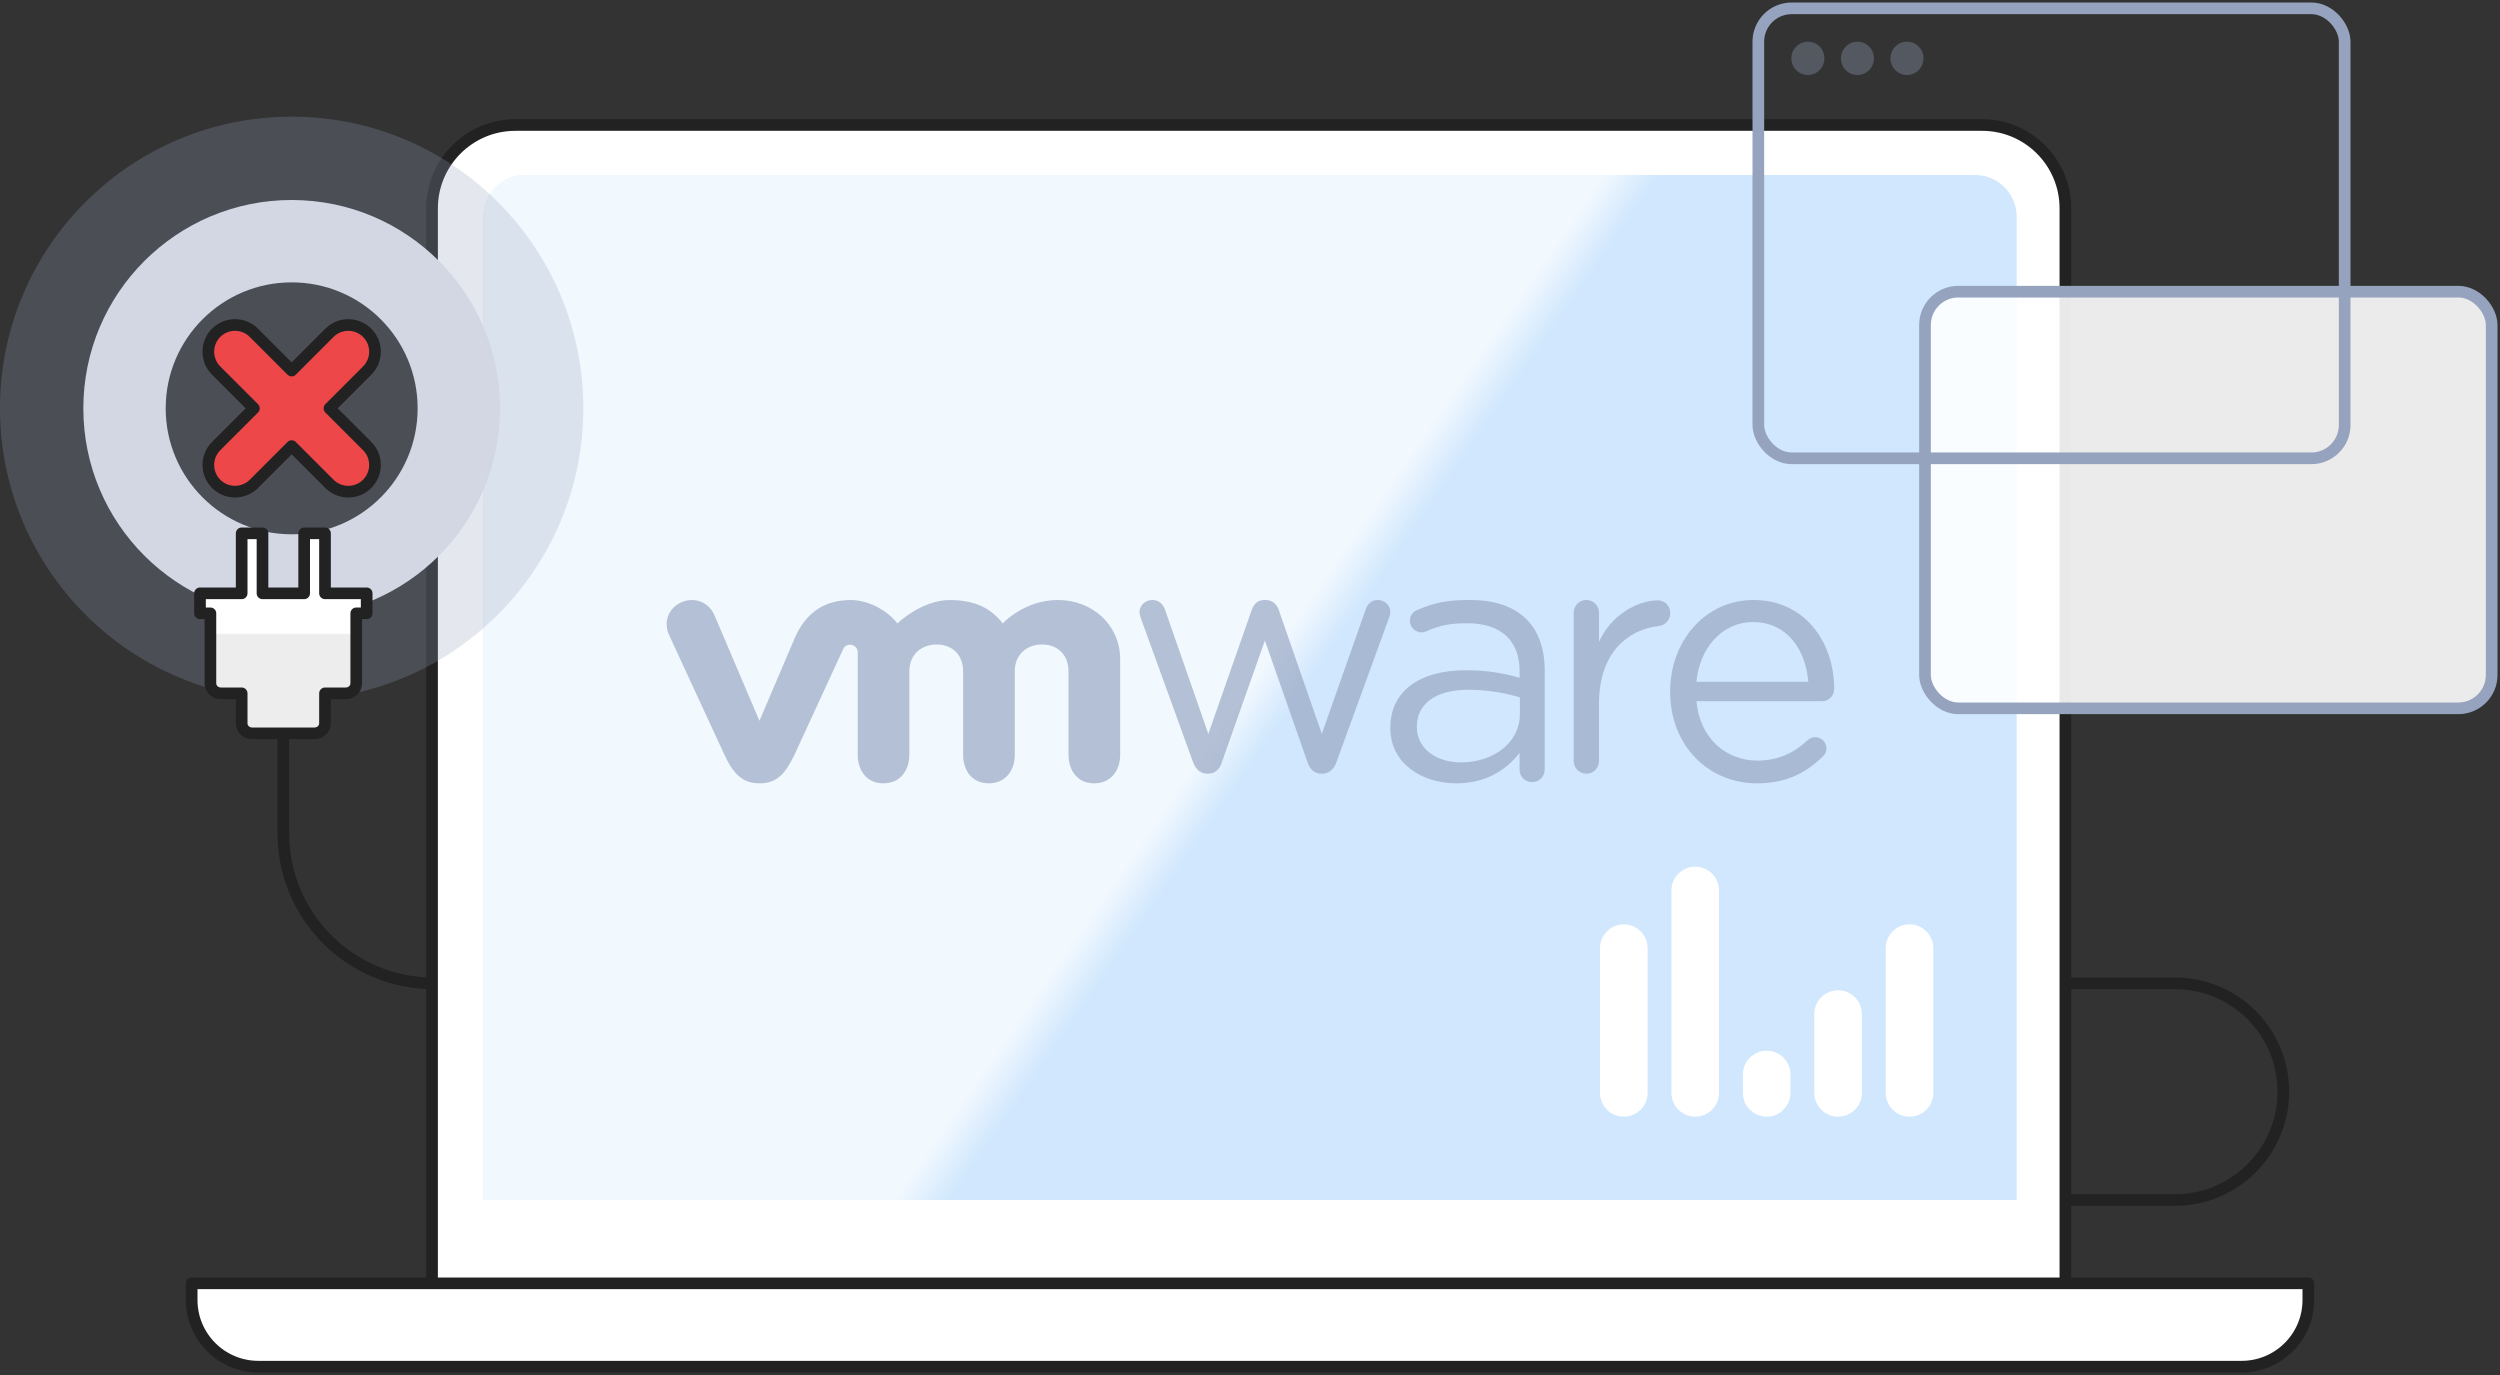 <?xml version="1.0" encoding="UTF-8"?>
<svg width="300px" height="165px" viewBox="0 0 300 165" version="1.1" xmlns="http://www.w3.org/2000/svg" xmlns:xlink="http://www.w3.org/1999/xlink">
    <rect x="0" y="0" width="300" height="165" fill="#333333" stroke="none"/>
    <title>4960C5A6-9E07-4510-BA7E-097B9AE32028</title>
    <defs>
        <linearGradient x1="50%" y1="50%" x2="52.979%" y2="51.386%" id="linearGradient-1">
            <stop stop-color="#FFFFFF" stop-opacity="0.7" offset="0%"></stop>
            <stop stop-color="#FFFFFF" stop-opacity="0" offset="100%"></stop>
        </linearGradient>
        <path d="M40,6 L214,6 C216.761,6 219,8.239 219,11 L219,129 L219,129 L35,129 L35,11 C35,8.239 37.239,6 40,6 Z" id="path-2"></path>
        <linearGradient x1="50%" y1="49.86%" x2="50%" y2="50.732%" id="linearGradient-3">
            <stop stop-color="#000000" stop-opacity="0" offset="0%"></stop>
            <stop stop-color="#000000" stop-opacity="0.07" offset="100%"></stop>
        </linearGradient>
        <path d="M1.25,18 C1.25,18.663 1.81,19.2 2.5,19.2 L5,19.2 L5,22.8 C5,23.463 5.56,24 6.25,24 L13.75,24 C14.44,24 15,23.463 15,22.8 L15,19.2 L17.5,19.2 C18.19,19.2 18.75,18.663 18.75,18 L18.75,9.6 L20,9.6 L20,7.2 L15,7.2 L15,0 L12.5,0 L12.5,7.2 L7.5,7.2 L7.5,0 L5,0 L5,7.2 L0,7.2 L0,9.6 L1.25,9.6 L1.25,18 Z" id="path-4"></path>
    </defs>
    <g id="Nuevo-UI-Menu/Head" stroke="none" stroke-width="1" fill="none" fill-rule="evenodd">
        <g id="Mockup---No-data-screens" transform="translate(-631, -176)">
            <g id="VMware" transform="translate(601, 146)">
                <g id="Body" transform="translate(30, 30)">
                    <g id="No-VMWare-found" transform="translate(0, 1)">
                        <g id="Base" transform="translate(23, 14)">
                            <path d="M225,103 L238,103 C245.18,103 251,108.82 251,116 C251,123.18 245.18,129 238,129 L225,129 L225,129" id="Path-5" stroke="#222222" stroke-width="1.4" stroke-linejoin="round"></path>
                            <path d="M38.846,0 L214.846,0 C220.369,-1.01453063e-15 224.846,4.477 224.846,10 L224.846,140 L224.846,140 L28.846,140 L28.846,10 C28.846,4.477 33.323,1.01453063e-15 38.846,0 Z" id="Rectangle" stroke="#222222" stroke-width="1.4" fill="#FFFFFF" stroke-linejoin="round"></path>
                            <g id="Rectangle">
                                <use fill="#D0E7FD" xlink:href="#path-2"></use>
                                <use fill="url(#linearGradient-1)" xlink:href="#path-2"></use>
                            </g>
                            <path d="M0,139 L254,139 L254,141 C254,145.418 250.418,149 246,149 L8,149 C3.582,149 5.41083001e-16,145.418 0,141 L0,139 L0,139 Z" id="Rectangle" stroke="#222222" stroke-width="1.4" fill="#FFFFFF" stroke-linejoin="round"></path>
                            <path d="M189,111.088 C190.578,111.088 191.857,112.367 191.857,113.945 L191.857,116.143 C191.857,117.721 190.578,119 189,119 C187.422,119 186.143,117.721 186.143,116.143 L186.143,113.945 C186.143,112.367 187.422,111.088 189,111.088 Z M171.857,95.923 C173.435,95.923 174.714,97.202 174.714,98.78 L174.714,116.143 C174.714,117.721 173.435,119 171.857,119 C170.279,119 169,117.721 169,116.143 L169,98.78 C169,97.202 170.279,95.923 171.857,95.923 Z M206.143,95.923 C207.721,95.923 209,97.202 209,98.78 L209,116.143 C209,117.721 207.721,119 206.143,119 C204.565,119 203.286,117.721 203.286,116.143 L203.286,98.78 C203.286,97.202 204.565,95.923 206.143,95.923 Z M197.571,103.835 C199.149,103.835 200.429,105.114 200.429,106.692 L200.429,116.143 C200.429,117.721 199.149,119 197.571,119 C195.993,119 194.714,117.721 194.714,116.143 L194.714,106.692 C194.714,105.114 195.993,103.835 197.571,103.835 Z M180.429,89 C182.007,89 183.286,90.279 183.286,91.857 L183.286,116.143 C183.286,117.721 182.007,119 180.429,119 C178.851,119 177.571,117.721 177.571,116.143 L177.571,91.857 C177.571,90.279 178.851,89 180.429,89 Z" id="Rectangle-Copy-6" fill="#FFFFFF"></path>
                        </g>
                        <g id="X" transform="translate(0, 13)">
                            <g id="BAse">
                                <circle id="Oval" fill="#95A3BF" opacity="0.25" cx="35" cy="35" r="35"></circle>
                                <path d="M35,10 C48.807,10 60,21.193 60,35 C60,48.807 48.807,60 35,60 C21.193,60 10,48.807 10,35 C10,21.193 21.193,10 35,10 Z M35,19.884 C26.652,19.884 19.884,26.652 19.884,35 C19.884,43.348 26.652,50.116 35,50.116 C43.348,50.116 50.116,43.348 50.116,35 C50.116,26.652 43.348,19.884 35,19.884 Z" id="Oval-3" fill="#D2D7E3"></path>
                                <path d="M25.938,25.938 C27.19,24.687 29.218,24.687 30.469,25.938 L35,30.469 L39.531,25.938 C40.782,24.687 42.81,24.687 44.062,25.938 C45.313,27.19 45.313,29.218 44.062,30.469 L39.531,35 L44.062,39.531 C45.266,40.736 45.311,42.661 44.196,43.919 L44.062,44.062 C42.81,45.313 40.782,45.313 39.531,44.062 L35,39.531 L30.469,44.062 C29.218,45.313 27.19,45.313 25.938,44.062 C24.687,42.81 24.687,40.782 25.938,39.531 L30.469,35 L25.938,30.469 C24.734,29.264 24.689,27.339 25.804,26.081 Z" id="Rectangle-3" stroke="#222222" stroke-width="1.4" fill="#ED474A" stroke-linejoin="round"></path>
                            </g>
                            <g id="Top" transform="translate(24, 50)" stroke-linejoin="round">
                                <g id="Path">
                                    <use fill="#FFFFFF" xlink:href="#path-4"></use>
                                    <use stroke="#222222" stroke-width="1.4" fill="url(#linearGradient-3)" xlink:href="#path-4"></use>
                                </g>
                                <path d="M10,24 L10,36 C10,45.941 18.059,54 28,54 L28,54 L28,54" id="Path-4" stroke="#222222" stroke-width="1.4"></path>
                            </g>
                        </g>
                        <g id="Center-logo" transform="translate(80, 71)" fill="#95A3BF" opacity="0.66">
                            <path d="M63.17,19.468 L56.936,2.28 C56.855,2.041 56.737,1.726 56.737,1.454 C56.737,0.708 57.372,0 58.286,0 C59.082,0 59.598,0.516 59.835,1.257 L64.999,16.067 L70.2,1.215 C70.437,0.511 70.915,0 71.707,0 L71.868,0 C72.701,0 73.222,0.516 73.459,1.215 L78.618,16.067 L83.867,1.177 C84.066,0.549 84.502,0 85.336,0 C86.169,0 86.842,0.666 86.842,1.417 C86.842,1.689 86.724,2.008 86.643,2.247 L80.366,19.472 C80.044,20.373 79.409,20.842 78.699,20.842 L78.576,20.842 C77.784,20.842 77.188,20.373 76.903,19.472 L71.787,4.865 L66.623,19.472 C66.349,20.373 65.747,20.842 64.956,20.842 L64.875,20.842 C64.122,20.842 63.487,20.373 63.17,19.472 M108.842,1.538 C108.842,0.708 109.51,0 110.338,0 C111.209,0 111.882,0.666 111.882,1.538 L111.882,5.025 C113.382,1.641 116.709,0.042 118.915,0.042 C119.824,0.042 120.421,0.713 120.421,1.575 C120.421,2.438 119.866,2.991 119.075,3.113 C115.123,3.586 111.882,6.535 111.882,12.409 L111.882,19.309 C111.882,20.134 111.251,20.842 110.381,20.842 C109.51,20.842 108.842,20.172 108.842,19.309 L108.842,1.538 M130.829,22 C125.098,22 120.421,17.559 120.421,11.039 L120.421,10.956 C120.421,4.892 124.657,0 130.427,0 C136.595,0 140.105,5.088 140.105,10.676 C140.105,11.529 139.414,12.142 138.654,12.142 L123.569,12.142 C124.005,16.706 127.192,19.27 130.908,19.27 C133.492,19.27 135.384,18.255 136.919,16.824 C137.159,16.623 137.443,16.461 137.806,16.461 C138.566,16.461 139.179,17.074 139.179,17.809 C139.179,18.172 139.022,18.539 138.688,18.824 C136.713,20.735 134.374,22 130.825,22 M136.997,9.814 C136.673,5.985 134.492,2.647 130.339,2.647 C126.706,2.647 123.961,5.701 123.564,9.814 L136.992,9.814 L136.997,9.814 Z M86.847,15.379 L86.847,15.295 C86.847,10.816 90.517,8.429 95.864,8.429 C98.554,8.429 100.47,8.802 102.356,9.332 L102.356,8.591 C102.356,4.764 100.022,2.79 96.069,2.79 C93.944,2.79 92.71,3.065 91.156,3.762 C90.951,3.846 90.746,3.885 90.585,3.885 C89.849,3.885 89.191,3.266 89.191,2.53 C89.191,1.871 89.479,1.469 90.054,1.208 C92.13,0.3 93.695,0 96.39,0 C99.368,0 101.654,0.776 103.204,2.343 C104.632,3.782 105.368,5.84 105.368,8.551 L105.368,20.286 C105.368,21.19 104.715,21.848 103.853,21.848 C102.99,21.848 102.351,21.19 102.351,20.364 L102.351,18.336 C100.879,20.271 98.433,22 94.723,22 C90.805,22 86.842,19.736 86.842,15.379 M102.39,13.733 L102.39,11.68 C100.84,11.228 98.754,10.772 96.186,10.772 C92.233,10.772 90.025,12.505 90.025,15.173 L90.025,15.256 C90.025,17.928 92.472,19.49 95.328,19.49 C99.203,19.49 102.385,17.103 102.385,13.733 M5.701,1.749 C5.016,0.259 3.327,-0.423 1.749,0.283 C0.171,0.98 -0.413,2.724 0.301,4.223 L6.931,18.57 C7.973,20.818 9.074,22 11.134,22 C13.334,22 14.299,20.712 15.337,18.57 C15.337,18.57 21.122,6.03 21.175,5.905 C21.238,5.77 21.421,5.367 22.01,5.367 C22.507,5.371 22.927,5.765 22.927,6.294 L22.927,18.56 C22.927,20.448 23.979,22 26.005,22 C28.032,22 29.122,20.448 29.122,18.56 L29.122,8.528 C29.122,6.592 30.517,5.338 32.413,5.338 C34.31,5.338 35.574,6.635 35.574,8.528 L35.574,18.56 C35.574,20.448 36.63,22 38.652,22 C40.674,22 41.774,20.448 41.774,18.56 L41.774,8.528 C41.774,6.592 43.164,5.338 45.06,5.338 C46.956,5.338 48.221,6.635 48.221,8.528 L48.221,18.56 C48.221,20.448 49.273,22 51.299,22 C53.326,22 54.421,20.448 54.421,18.56 L54.421,7.14 C54.421,2.94 51.034,0 46.956,0 C42.879,0 40.331,2.811 40.331,2.811 C38.976,1.062 37.108,0.005 33.943,0.005 C30.604,0.005 27.684,2.811 27.684,2.811 C26.324,1.062 24.017,0.005 22.107,0.005 C19.149,0.005 16.799,1.297 15.371,4.564 L11.134,14.5 L5.701,1.749" id="Path-3"></path>
                        </g>
                        <g id="Top" transform="translate(211, 0)">
                            <rect id="Rectangle-Copy-8" stroke="#95A3BF" stroke-width="1.4" fill-opacity="0.9" fill="#FFFFFF" x="20" y="34" width="68" height="50" rx="4"></rect>
                            <rect id="Rectangle" stroke="#95A3BF" stroke-width="1.4" x="0" y="0" width="70.36" height="54" rx="4"></rect>
                            <path d="M5.946,8 C7.041,8 7.928,7.105 7.928,6 C7.928,4.895 7.041,4 5.946,4 C4.851,4 3.964,4.895 3.964,6 C3.964,7.105 4.851,8 5.946,8 Z M11.892,8 C12.987,8 13.874,7.105 13.874,6 C13.874,4.895 12.987,4 11.892,4 C10.797,4 9.91,4.895 9.91,6 C9.91,7.105 10.797,8 11.892,8 Z M17.838,8 C18.932,8 19.82,7.105 19.82,6 C19.82,4.895 18.932,4 17.838,4 C16.743,4 15.856,4.895 15.856,6 C15.856,7.105 16.743,8 17.838,8 Z" id="Oval-4" fill="#95A3BF" opacity="0.33"></path>
                        </g>
                    </g>
                </g>
            </g>
        </g>
    </g>
</svg>